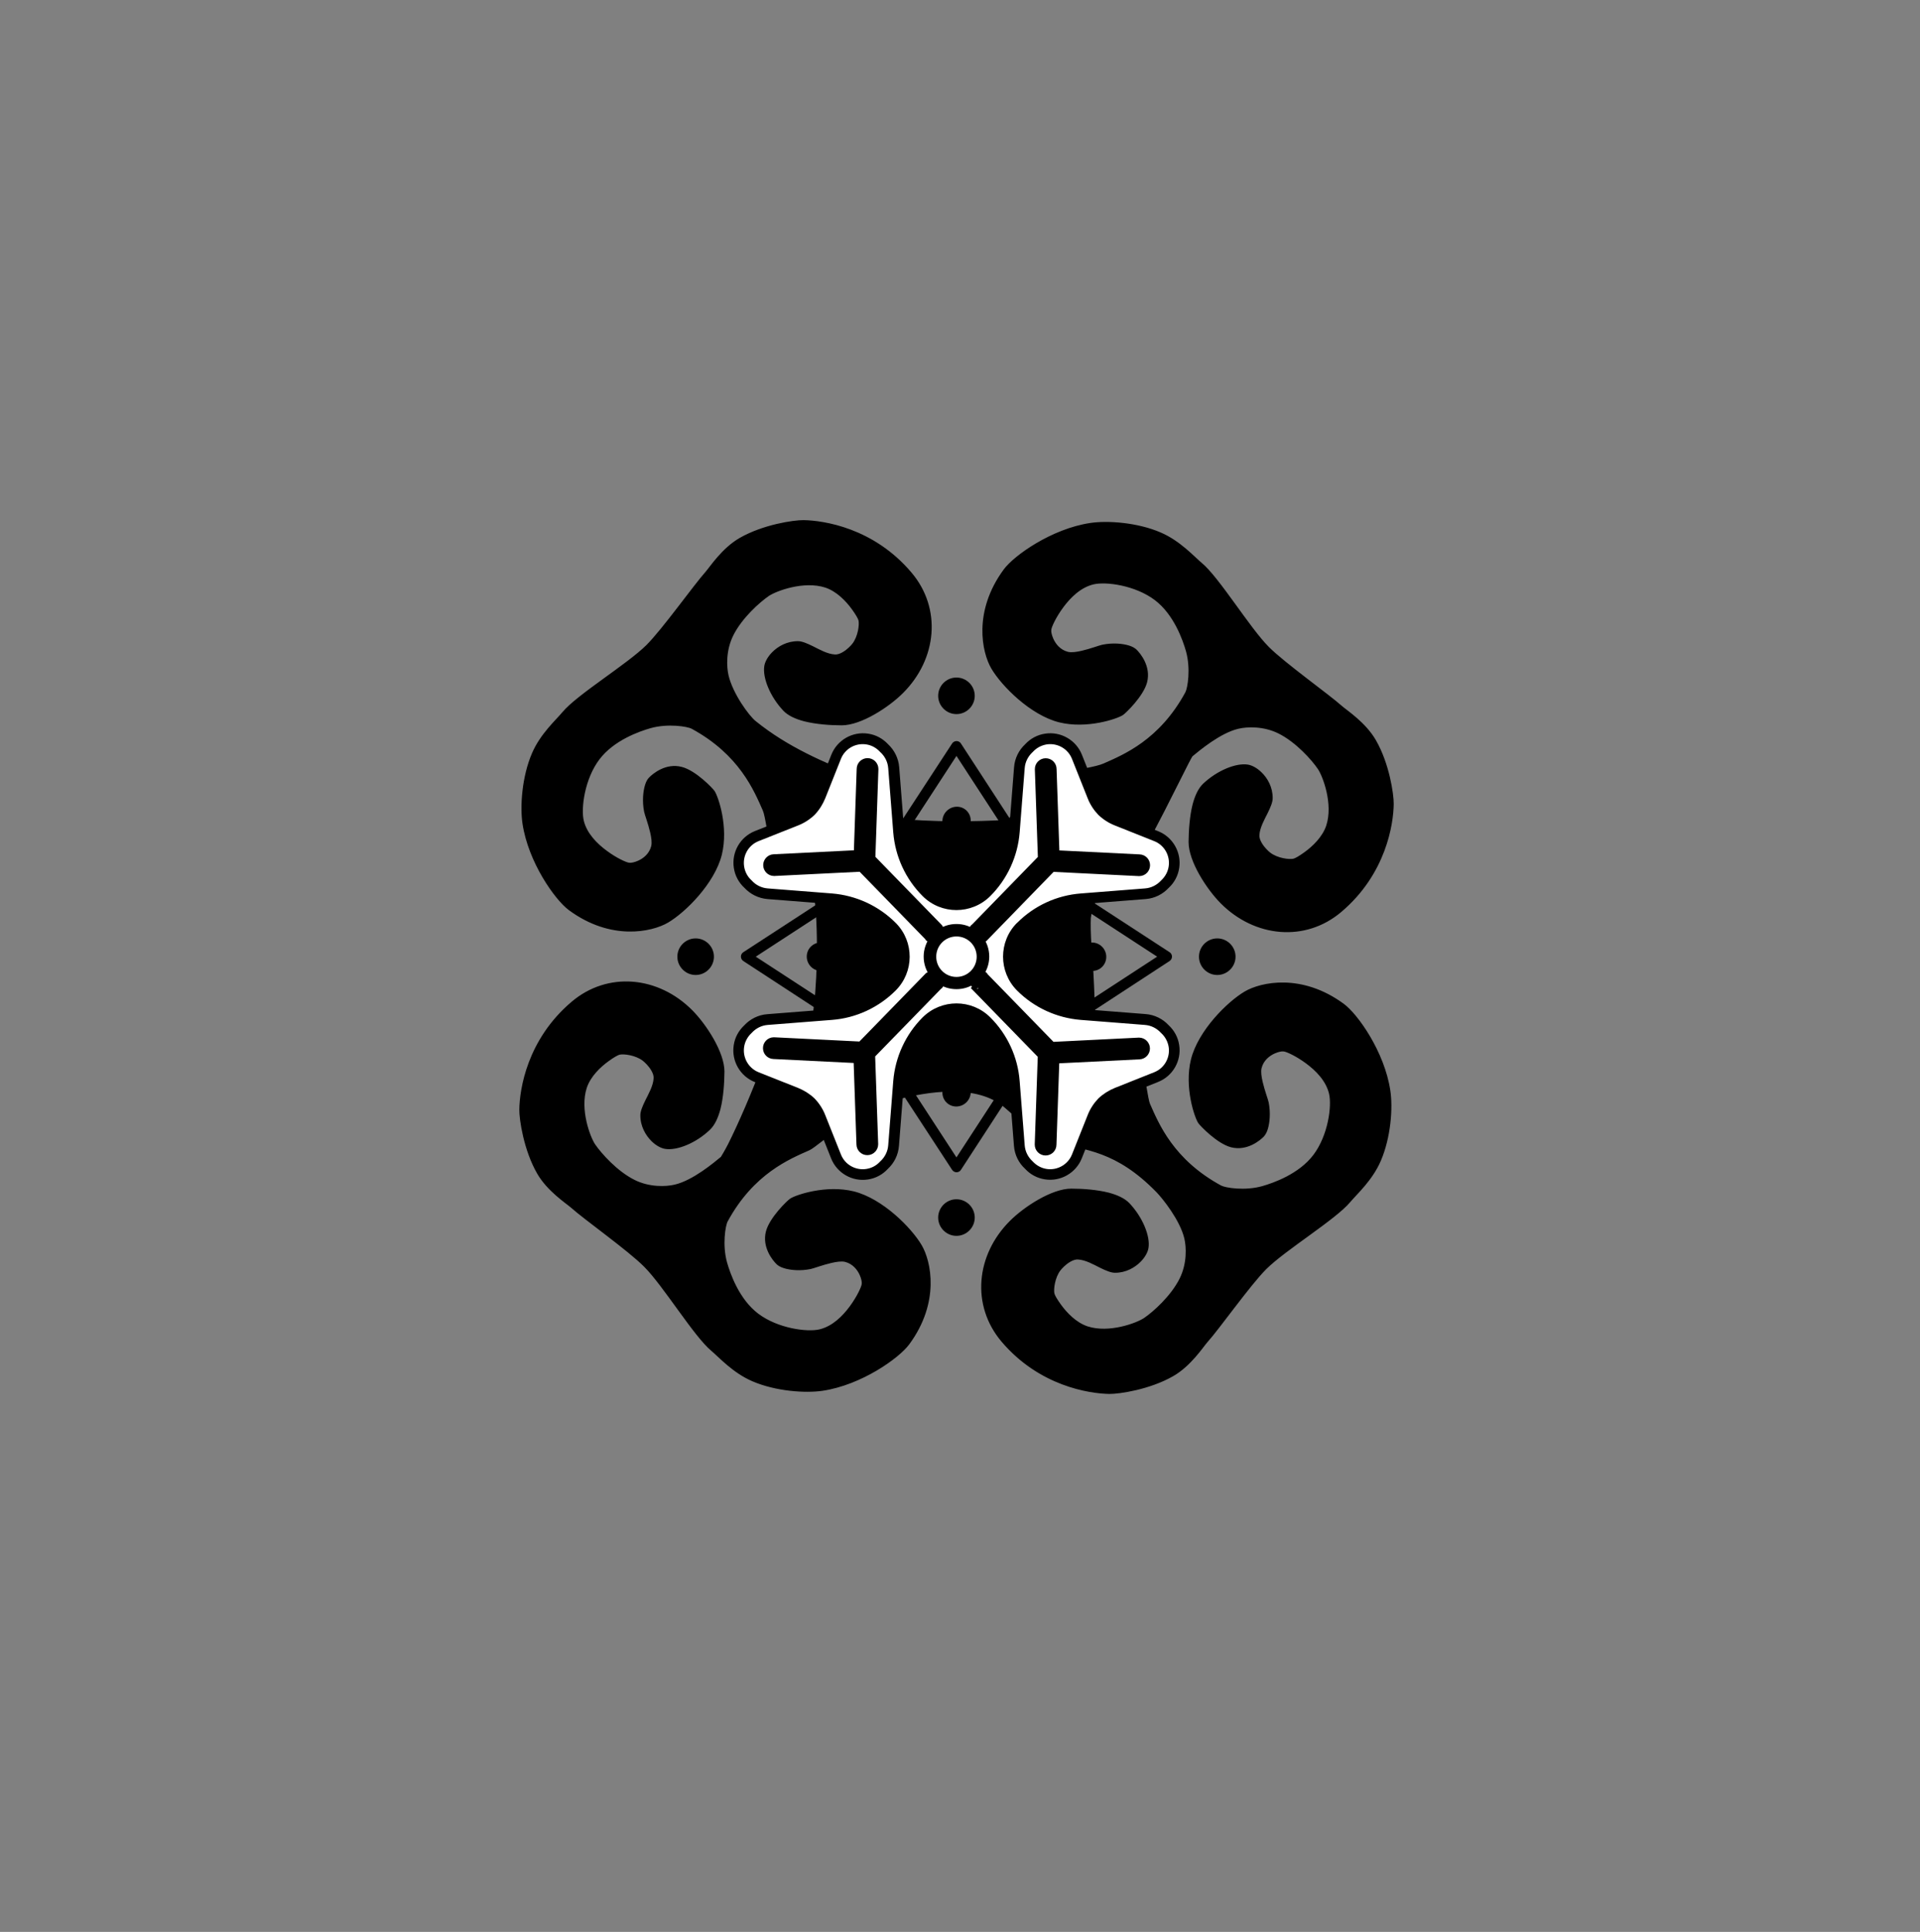 <?xml version="1.0" encoding="UTF-8"?> <svg xmlns="http://www.w3.org/2000/svg" width="168" height="169" viewBox="0 0 168 169" fill="none"><rect x="0" y="0" width="168" height="169" fill="#808080" stroke="none"/><path fill-rule="evenodd" clip-rule="evenodd" d="M71.149 90.241C72.129 90.421 72.639 77.391 71.109 75.591C69.729 73.961 68.529 77.371 68.039 74.971C67.629 72.911 67.409 71.141 67.179 70.631C66.389 68.841 65.059 65.581 60.739 63.241C60.329 63.021 58.449 62.681 56.779 63.151C55.739 63.441 53.389 64.281 52.049 66.051C50.669 67.881 50.319 70.651 50.599 71.811C51.189 74.261 54.429 75.801 54.969 75.861C55.579 75.931 57.079 75.421 57.439 74.051C57.689 73.091 56.909 71.241 56.819 70.821C56.589 69.641 56.819 68.561 57.119 68.261C57.399 67.981 58.349 67.151 59.529 67.461C60.639 67.751 61.969 69.151 62.109 69.371C62.419 69.821 63.239 72.301 62.679 74.561C62.089 76.951 59.649 79.351 58.199 80.201C56.879 80.971 53.509 81.691 50.059 79.141C48.899 78.281 46.689 75.131 46.199 71.901C45.979 70.451 46.159 67.951 46.999 66.001C47.709 64.361 49.029 63.201 49.599 62.521C50.869 61.001 55.239 58.361 56.919 56.681C58.329 55.271 61.059 51.421 62.089 50.271C62.459 49.861 63.469 48.261 64.959 47.391C66.919 46.261 69.489 45.881 70.299 45.891C71.999 45.921 76.199 46.541 79.379 50.301C81.889 53.251 81.479 57.411 78.659 60.211C77.519 61.351 75.249 62.881 73.649 62.881C72.039 62.881 69.769 62.671 68.899 61.761C67.859 60.671 67.189 59.181 67.349 58.241C67.459 57.581 68.469 56.481 69.809 56.501C70.519 56.501 71.819 57.591 72.999 57.661C73.859 57.721 74.699 56.861 74.959 56.521C75.539 55.761 75.679 54.541 75.579 54.111C75.489 53.681 74.189 51.481 72.349 50.881C70.309 50.221 67.689 51.201 66.999 51.671C66.159 52.241 64.519 53.701 63.719 55.311C63.009 56.741 63.079 58.301 63.279 59.141C63.679 60.821 65.189 62.891 65.819 63.401C68.719 65.751 71.879 67.061 74.969 68.321C75.369 68.481 73.979 69.921 75.859 70.631C76.489 70.871 77.299 72.061 78.249 72.191C81.339 72.601 85.649 72.501 87.959 72.371C89.479 72.281 91.539 68.241 92.409 68.101C94.419 67.771 96.129 67.471 96.749 67.201C98.539 66.411 101.799 65.081 104.139 60.761C104.359 60.351 104.699 58.471 104.229 56.801C103.939 55.761 103.099 53.411 101.329 52.071C99.499 50.691 96.729 50.341 95.569 50.621C93.119 51.211 91.579 54.451 91.519 54.991C91.449 55.601 91.959 57.101 93.329 57.461C94.289 57.711 96.139 56.931 96.559 56.851C97.739 56.621 98.819 56.851 99.119 57.151C99.399 57.431 100.229 58.381 99.919 59.561C99.629 60.671 98.219 62.001 98.009 62.141C97.559 62.451 95.079 63.271 92.819 62.711C90.429 62.121 88.029 59.681 87.179 58.231C86.409 56.911 85.689 53.541 88.239 50.091C89.099 48.931 92.249 46.711 95.479 46.231C96.929 46.011 99.429 46.191 101.379 47.031C103.019 47.741 104.179 49.061 104.859 49.631C106.379 50.901 109.019 55.271 110.699 56.961C112.109 58.371 115.959 61.101 117.109 62.131C117.519 62.501 119.119 63.511 119.989 65.011C121.119 66.971 121.499 69.541 121.489 70.351C121.469 72.051 120.839 76.251 117.079 79.431C114.129 81.941 109.969 81.531 107.169 78.711C106.029 77.571 104.499 75.301 104.499 73.701C104.499 72.091 104.709 69.821 105.619 68.951C106.709 67.911 108.199 67.241 109.139 67.401C109.799 67.511 110.899 68.521 110.879 69.861C110.879 70.571 109.789 71.871 109.719 73.051C109.659 73.911 110.519 74.751 110.859 75.011C111.619 75.591 112.839 75.731 113.269 75.631C113.699 75.541 115.899 74.241 116.499 72.401C117.159 70.361 116.179 67.751 115.709 67.051C115.139 66.211 113.679 64.561 112.069 63.771C110.639 63.061 109.079 63.131 108.239 63.331C106.559 63.731 104.609 65.361 103.979 65.871C103.719 66.091 101.109 71.831 98.469 76.241C97.589 77.701 98.359 75.001 97.549 75.911C93.409 80.651 95.099 89.931 97.549 93.051C98.219 93.911 98.949 90.811 99.319 92.461C99.769 94.471 100.019 96.431 100.189 96.801C100.989 98.591 102.309 101.851 106.629 104.191C107.039 104.411 108.919 104.751 110.589 104.281C111.629 103.991 113.979 103.151 115.319 101.381C116.699 99.551 117.049 96.781 116.769 95.621C116.179 93.171 112.939 91.631 112.399 91.571C111.789 91.501 110.289 92.011 109.929 93.381C109.679 94.341 110.459 96.191 110.549 96.611C110.779 97.791 110.549 98.871 110.249 99.171C109.969 99.451 109.019 100.281 107.839 99.971C106.729 99.681 105.399 98.281 105.259 98.061C104.949 97.611 104.129 95.131 104.689 92.871C105.279 90.481 107.719 88.081 109.169 87.231C110.479 86.461 113.859 85.741 117.309 88.291C118.469 89.151 120.689 92.301 121.169 95.531C121.389 96.981 121.209 99.481 120.369 101.431C119.659 103.071 118.339 104.231 117.769 104.911C116.499 106.431 112.129 109.071 110.439 110.751C109.019 112.161 106.299 116.011 105.269 117.161C104.899 117.571 103.889 119.171 102.399 120.041C100.439 121.171 97.869 121.551 97.059 121.541C95.359 121.521 91.159 120.891 87.979 117.131C85.469 114.171 85.879 110.021 88.699 107.221C89.839 106.081 92.109 104.551 93.709 104.551C95.319 104.551 97.589 104.761 98.459 105.671C99.499 106.761 100.169 108.251 100.009 109.191C99.899 109.851 98.889 110.951 97.549 110.931C96.839 110.931 95.539 109.841 94.359 109.771C93.499 109.721 92.659 110.571 92.399 110.911C91.819 111.671 91.679 112.891 91.779 113.321C91.869 113.741 93.169 115.951 95.009 116.551C97.049 117.211 99.669 116.231 100.359 115.761C101.199 115.191 102.839 113.731 103.639 112.121C104.349 110.691 104.279 109.131 104.079 108.291C103.679 106.611 102.099 104.611 101.539 104.031C97.869 100.261 95.129 100.241 92.389 99.511C90.999 99.141 89.719 97.921 88.209 96.601C84.989 93.781 78.599 95.521 75.839 96.601C74.789 97.011 76.529 97.331 75.839 97.271C74.169 97.111 71.329 99.921 70.609 100.241C68.819 101.031 65.559 102.361 63.219 106.681C62.999 107.091 62.659 108.971 63.129 110.641C63.419 111.681 64.259 114.031 66.029 115.371C67.859 116.751 70.629 117.101 71.789 116.821C74.239 116.231 75.779 112.991 75.839 112.451C75.909 111.841 75.399 110.331 74.029 109.981C73.069 109.731 71.219 110.511 70.799 110.591C69.619 110.821 68.539 110.591 68.239 110.291C67.959 110.011 67.129 109.061 67.439 107.891C67.729 106.781 69.139 105.451 69.349 105.301C69.799 104.991 72.279 104.171 74.539 104.731C76.929 105.321 79.329 107.761 80.179 109.211C80.949 110.531 81.669 113.901 79.119 117.351C78.259 118.511 75.109 120.721 71.879 121.211C70.429 121.431 67.929 121.261 65.979 120.411C64.339 119.701 63.179 118.381 62.499 117.811C60.979 116.541 58.339 112.171 56.659 110.491C55.249 109.071 51.399 106.341 50.249 105.321C49.839 104.951 48.239 103.941 47.369 102.441C46.239 100.481 45.859 97.911 45.869 97.101C45.889 95.401 46.519 91.201 50.279 88.021C53.229 85.511 57.389 85.921 60.189 88.741C61.329 89.881 62.859 92.151 62.859 93.751C62.859 95.361 62.649 97.631 61.739 98.501C60.649 99.541 59.159 100.211 58.219 100.051C57.559 99.941 56.459 98.931 56.479 97.591C56.479 96.881 57.569 95.581 57.639 94.401C57.689 93.541 56.839 92.701 56.499 92.441C55.729 91.861 54.519 91.721 54.089 91.821C53.659 91.911 51.459 93.211 50.859 95.051C50.199 97.091 51.179 99.711 51.649 100.401C52.219 101.241 53.679 102.881 55.289 103.681C56.719 104.391 58.279 104.321 59.119 104.121C60.799 103.721 62.749 102.091 63.379 101.581C63.789 101.251 65.869 96.781 67.239 93.021C68.699 89.021 68.339 89.731 71.139 90.261L71.149 90.241Z" fill="black"></path><path fill-rule="evenodd" clip-rule="evenodd" d="M74.64 68.59C74.61 68.68 74.58 68.81 74.56 68.91C74.47 69.24 74.43 69.62 74.57 69.99C74.71 70.35 75.03 70.72 75.74 70.99C76.04 71.1 76.37 71.35 76.75 71.59C77.19 71.87 77.69 72.29 78.21 72.36C81.33 72.78 85.66 72.67 88 72.54C88.37 72.52 88.76 72.17 89.17 71.87C89.69 71.48 90.23 70.9 90.74 70.31C91.22 69.75 91.67 69.19 92.05 68.81C92.16 68.7 92.26 68.61 92.36 68.54C92.41 68.5 92.46 68.47 92.5 68.46C94.56 68.12 96.3 67.81 96.93 67.53C98.77 66.72 102.1 65.35 104.5 60.93C104.74 60.49 105.13 58.48 104.62 56.69C104.31 55.61 103.43 53.16 101.59 51.77C99.66 50.31 96.74 49.96 95.51 50.25C94.2 50.56 93.12 51.58 92.37 52.6C91.62 53.63 91.2 54.66 91.17 54.95C91.14 55.24 91.2 55.7 91.41 56.18C91.71 56.87 92.31 57.59 93.26 57.83C93.69 57.94 94.29 57.88 94.87 57.75C95.64 57.57 96.4 57.27 96.66 57.22C97.31 57.09 97.93 57.12 98.37 57.22C98.61 57.27 98.79 57.33 98.88 57.42C99.12 57.66 99.84 58.46 99.58 59.46C99.31 60.47 98.02 61.69 97.82 61.83C97.4 62.12 95.06 62.87 92.93 62.35C90.63 61.78 88.34 59.43 87.52 58.04C86.79 56.79 86.14 53.59 88.56 50.31C89.39 49.19 92.43 47.07 95.56 46.59C96.96 46.38 99.37 46.55 101.26 47.36C102.86 48.05 103.99 49.35 104.65 49.9C106.16 51.17 108.79 55.52 110.46 57.2C111.88 58.62 115.73 61.35 116.88 62.39C117.28 62.75 118.84 63.72 119.68 65.17C120.77 67.06 121.14 69.53 121.13 70.31C121.11 71.95 120.5 76.02 116.85 79.11C114.05 81.49 110.11 81.08 107.45 78.41C106.79 77.75 105.99 76.69 105.46 75.62C105.12 74.94 104.89 74.25 104.89 73.66C104.89 72.72 104.96 71.56 105.21 70.59C105.36 70 105.57 69.49 105.89 69.18C106.5 68.59 107.25 68.13 107.94 67.89C108.36 67.74 108.76 67.68 109.09 67.73C109.3 67.77 109.56 67.93 109.8 68.16C110.19 68.54 110.54 69.13 110.53 69.82C110.53 70.14 110.26 70.58 110.01 71.08C109.71 71.69 109.41 72.36 109.37 72.99C109.34 73.41 109.48 73.82 109.7 74.19C110 74.69 110.43 75.1 110.66 75.27C111.52 75.93 112.9 76.07 113.38 75.96C113.57 75.92 114.09 75.67 114.67 75.25C115.51 74.64 116.5 73.66 116.89 72.48C117.6 70.32 116.55 67.54 116.06 66.8C115.47 65.93 113.95 64.22 112.28 63.39C110.75 62.63 109.09 62.71 108.2 62.92C106.46 63.33 104.44 65.01 103.79 65.54C103.76 65.57 103.7 65.63 103.64 65.73C103.56 65.85 103.44 66.09 103.28 66.4C102.39 68.12 100.31 72.49 98.2 76.01C98.16 76.08 98.1 76.15 98.06 76.19C97.98 76.08 97.8 75.81 97.69 75.64C97.49 75.33 97.25 75.1 97.01 75.06C96.81 75.02 96.56 75.07 96.31 75.36C94.18 77.8 94.65 81.56 94.86 85.11C95.08 88.65 95.04 91.98 96.3 93.58C96.41 93.72 96.54 93.8 96.68 93.84C96.86 93.89 97.06 93.87 97.28 93.76C97.61 93.6 98 93.22 98.37 92.86C98.48 92.76 98.58 92.66 98.68 92.57C98.77 92.5 98.85 92.43 98.93 92.39C98.93 92.39 98.95 92.38 98.96 92.37C98.98 92.41 98.99 92.46 99.01 92.51C99.46 94.55 99.73 96.55 99.9 96.92C100.71 98.76 102.08 102.09 106.5 104.49C106.94 104.73 108.95 105.12 110.74 104.61C111.82 104.3 114.27 103.42 115.67 101.57C117.13 99.64 117.48 96.72 117.19 95.49C116.88 94.18 115.86 93.1 114.84 92.35C113.81 91.6 112.78 91.18 112.49 91.15C112.2 91.12 111.74 91.18 111.26 91.39C110.57 91.69 109.86 92.29 109.61 93.24C109.5 93.67 109.56 94.27 109.69 94.85C109.87 95.62 110.17 96.38 110.22 96.64C110.35 97.29 110.32 97.91 110.22 98.35C110.17 98.59 110.11 98.77 110.02 98.86C109.78 99.1 108.98 99.82 107.98 99.56C106.97 99.29 105.75 98 105.61 97.8C105.32 97.38 104.57 95.04 105.1 92.91C105.67 90.61 108.02 88.32 109.41 87.5C110.66 86.77 113.86 86.12 117.14 88.54C118.26 89.37 120.38 92.41 120.86 95.54C121.07 96.94 120.9 99.35 120.09 101.24C119.4 102.84 118.1 103.97 117.55 104.63C116.28 106.14 111.93 108.77 110.25 110.44C108.83 111.86 106.1 115.71 105.06 116.86C104.7 117.26 103.73 118.82 102.28 119.66C100.39 120.75 97.92 121.12 97.14 121.11C95.5 121.09 91.43 120.48 88.34 116.84C85.96 114.04 86.37 110.09 89.04 107.44C89.7 106.78 90.75 105.98 91.82 105.45C92.5 105.11 93.19 104.88 93.78 104.88C94.72 104.88 95.89 104.96 96.85 105.2C97.44 105.35 97.95 105.56 98.26 105.88C98.85 106.49 99.31 107.24 99.55 107.93C99.7 108.35 99.77 108.75 99.71 109.08C99.67 109.29 99.51 109.55 99.28 109.79C98.9 110.18 98.31 110.52 97.62 110.52C97.3 110.52 96.86 110.25 96.36 110C95.75 109.7 95.08 109.4 94.45 109.36C94.03 109.33 93.62 109.47 93.25 109.69C92.75 109.99 92.34 110.42 92.17 110.65C91.51 111.51 91.37 112.88 91.48 113.37C91.52 113.56 91.77 114.07 92.19 114.66C92.8 115.5 93.78 116.5 94.96 116.88C97.12 117.58 99.9 116.54 100.64 116.05C101.51 115.46 103.22 113.93 104.05 112.26C104.81 110.73 104.74 109.07 104.53 108.18C104.12 106.43 102.48 104.35 101.89 103.75C98.15 99.91 95.36 99.87 92.57 99.13C91.22 98.77 90 97.58 88.54 96.3C87.19 95.11 85.3 94.68 83.34 94.67C81.19 94.67 78.94 95.18 77.25 95.71C76.7 95.88 73.99 97.41 73.36 97.81C72.13 98.6 70.96 99.68 70.53 99.87C68.69 100.68 65.36 102.05 62.96 106.47C62.72 106.91 62.33 108.92 62.84 110.71C63.15 111.79 64.03 114.24 65.88 115.63C67.81 117.09 70.73 117.44 71.96 117.14C73.27 116.83 74.35 115.81 75.1 114.79C75.85 113.76 76.27 112.74 76.3 112.44C76.33 112.15 76.27 111.69 76.06 111.21C75.76 110.52 75.16 109.81 74.21 109.56C73.78 109.45 73.18 109.51 72.6 109.64C71.83 109.82 71.07 110.12 70.81 110.17C70.16 110.3 69.54 110.27 69.1 110.17C68.86 110.12 68.68 110.06 68.59 109.97C68.35 109.73 67.63 108.93 67.89 107.93C68.16 106.91 69.45 105.7 69.65 105.56C70.08 105.27 72.41 104.52 74.54 105.05C76.84 105.62 79.13 107.97 79.95 109.36C80.68 110.61 81.33 113.81 78.91 117.09C78.08 118.21 75.04 120.33 71.91 120.81C70.51 121.02 68.1 120.85 66.21 120.04C64.61 119.35 63.48 118.05 62.82 117.5C61.31 116.23 58.68 111.88 57.01 110.2C55.59 108.78 51.74 106.04 50.59 105.01C50.19 104.65 48.63 103.68 47.79 102.23C46.7 100.34 46.33 97.87 46.34 97.09C46.36 95.45 46.97 91.38 50.62 88.29C53.42 85.91 57.36 86.32 60.02 88.99C60.68 89.65 61.48 90.7 62.01 91.77C62.35 92.45 62.58 93.14 62.58 93.73C62.58 94.67 62.5 95.84 62.26 96.8C62.11 97.39 61.9 97.9 61.58 98.21C60.97 98.8 60.22 99.26 59.53 99.5C59.11 99.65 58.71 99.71 58.38 99.66C58.17 99.62 57.91 99.46 57.67 99.23C57.28 98.85 56.94 98.26 56.94 97.57C56.94 97.25 57.21 96.81 57.46 96.31C57.76 95.7 58.06 95.03 58.1 94.4C58.13 93.98 57.99 93.57 57.77 93.2C57.47 92.7 57.04 92.29 56.81 92.12C55.95 91.46 54.57 91.32 54.09 91.43C53.9 91.47 53.38 91.72 52.8 92.14C51.96 92.75 50.96 93.73 50.58 94.91C49.88 97.07 50.92 99.85 51.41 100.59C52 101.46 53.53 103.17 55.19 104C56.72 104.76 58.38 104.68 59.27 104.47C61.01 104.06 63.04 102.39 63.68 101.85C63.78 101.77 63.96 101.51 64.2 101.08C64.99 99.64 66.55 96.15 67.66 93.13C68.1 91.93 68.33 91.16 68.51 90.67C68.6 90.44 68.65 90.29 68.75 90.21C68.78 90.19 68.81 90.19 68.85 90.2C68.93 90.2 69.02 90.22 69.13 90.25C69.47 90.33 69.95 90.48 70.66 90.61C70.84 90.64 71.04 90.59 71.21 90.35C71.36 90.14 71.86 89.68 71.98 89.02C72.39 86.69 72.56 81.71 72.19 78.44C72.02 76.95 71.37 75.8 70.97 75.34C70.6 74.9 70.25 74.76 69.94 74.75C69.63 74.74 69.34 74.87 69.09 75.05C68.95 75.15 68.81 75.27 68.69 75.37C68.67 75.39 68.65 75.4 68.62 75.42C68.58 75.31 68.5 75.11 68.46 74.89C68.04 72.8 67.81 71 67.58 70.47C66.77 68.63 65.4 65.3 60.98 62.9C60.54 62.66 58.53 62.27 56.74 62.78C55.66 63.09 53.21 63.97 51.82 65.82C50.36 67.75 50.01 70.67 50.3 71.9C50.61 73.21 51.63 74.29 52.65 75.04C53.68 75.79 54.7 76.21 55 76.24C55.29 76.28 55.75 76.21 56.23 76C56.92 75.7 57.63 75.1 57.88 74.15C57.99 73.72 57.93 73.12 57.8 72.54C57.62 71.77 57.32 71.01 57.27 70.75C57.14 70.1 57.17 69.48 57.27 69.04C57.32 68.8 57.38 68.62 57.47 68.53C57.71 68.29 58.51 67.57 59.51 67.83C60.52 68.09 61.74 69.39 61.88 69.59C62.17 70.02 62.92 72.35 62.39 74.48C61.82 76.78 59.47 79.07 58.08 79.89C56.83 80.62 53.63 81.27 50.35 78.85C49.23 78.02 47.11 74.98 46.63 71.85C46.42 70.45 46.59 68.04 47.4 66.15C48.09 64.55 49.39 63.42 49.94 62.76C51.21 61.25 55.56 58.62 57.24 56.95C58.66 55.53 61.4 51.68 62.43 50.53C62.79 50.13 63.76 48.57 65.21 47.73C67.1 46.64 69.57 46.27 70.35 46.28C71.99 46.3 76.07 46.91 79.15 50.56C81.53 53.36 81.12 57.3 78.45 59.96C77.79 60.62 76.74 61.42 75.67 61.95C74.99 62.29 74.3 62.52 73.71 62.52C72.77 62.52 71.6 62.45 70.64 62.2C70.05 62.05 69.54 61.84 69.23 61.52C68.64 60.91 68.18 60.16 67.94 59.47C67.79 59.05 67.72 58.65 67.78 58.32C67.82 58.11 67.98 57.85 68.21 57.61C68.59 57.22 69.18 56.87 69.87 56.88C70.19 56.88 70.63 57.15 71.13 57.4C71.74 57.7 72.41 58 73.04 58.04C73.46 58.07 73.87 57.93 74.24 57.71C74.74 57.41 75.15 56.98 75.32 56.75C75.98 55.89 76.12 54.51 76.01 54.03C75.97 53.84 75.72 53.32 75.3 52.74C74.69 51.9 73.71 50.91 72.53 50.52C70.37 49.81 67.59 50.86 66.85 51.35C65.98 51.94 64.27 53.46 63.44 55.13C62.68 56.66 62.76 58.32 62.97 59.21C63.39 60.98 64.98 63.14 65.64 63.67C68.51 66 71.63 67.32 74.69 68.57L74.64 68.59ZM70.5 89.72C69.81 89.58 69.37 89.43 69.06 89.38C68.66 89.31 68.39 89.38 68.16 89.55C68.02 89.66 67.88 89.84 67.75 90.13C67.55 90.59 67.31 91.42 66.8 92.84C65.85 95.45 64.55 98.41 63.72 100.06C63.43 100.63 63.1 101.17 63.08 101.2C62.47 101.7 60.63 103.26 59.03 103.63C58.27 103.81 56.84 103.87 55.53 103.22C54 102.46 52.61 100.89 52.07 100.1C51.64 99.46 50.73 97.05 51.34 95.17C51.67 94.17 52.53 93.35 53.25 92.83C53.69 92.51 54.07 92.29 54.22 92.26C54.58 92.18 55.6 92.3 56.24 92.79C56.42 92.93 56.75 93.24 56.98 93.63C57.11 93.85 57.21 94.09 57.19 94.34C57.15 94.99 56.76 95.67 56.47 96.25C56.22 96.76 56.03 97.21 56.03 97.55C56.02 98.5 56.48 99.31 57.02 99.84C57.41 100.22 57.84 100.44 58.18 100.5C59.23 100.68 60.91 99.99 62.12 98.83C62.54 98.43 62.84 97.78 63.04 97.02C63.3 95.99 63.38 94.74 63.39 93.74C63.39 92.03 61.79 89.6 60.58 88.38C57.6 85.38 53.17 84.96 50.02 87.63C46.11 90.94 45.46 95.31 45.44 97.07C45.43 97.92 45.82 100.61 47 102.66C47.89 104.21 49.54 105.27 49.97 105.65C51.12 106.68 54.95 109.39 56.36 110.81C58.05 112.5 60.7 116.88 62.23 118.16C62.92 118.74 64.13 120.1 65.83 120.83C67.87 121.71 70.48 121.89 72 121.66C75.38 121.15 78.66 118.82 79.56 117.6C82.27 113.92 81.47 110.33 80.65 108.93C79.76 107.41 77.23 104.85 74.71 104.22C72.28 103.62 69.61 104.53 69.13 104.86C68.89 105.02 67.34 106.5 67.02 107.72C66.66 109.11 67.61 110.26 67.95 110.59C68.08 110.72 68.3 110.85 68.6 110.94C69.15 111.11 70.02 111.2 70.94 111.01C71.19 110.96 71.97 110.66 72.75 110.48C73.19 110.38 73.63 110.31 73.95 110.39C74.61 110.56 75.02 111.07 75.23 111.55C75.36 111.85 75.43 112.14 75.4 112.33C75.37 112.58 74.99 113.41 74.36 114.27C73.72 115.14 72.83 116.02 71.71 116.29C70.63 116.55 68.06 116.21 66.35 114.92C64.68 113.66 63.9 111.43 63.62 110.45C63.19 108.93 63.47 107.22 63.67 106.85C65.94 102.67 69.09 101.39 70.83 100.62C71.27 100.42 72.5 99.32 73.78 98.5C74.51 98.03 77.52 96.46 78.21 96.27C79.72 95.85 81.54 95.49 83.29 95.49C85.03 95.49 86.72 95.85 87.92 96.9C89.49 98.28 90.84 99.53 92.29 99.92C94.96 100.63 97.64 100.64 101.21 104.31C101.74 104.86 103.25 106.74 103.63 108.34C103.81 109.1 103.87 110.53 103.22 111.84C102.46 113.37 100.9 114.76 100.1 115.3C99.46 115.73 97.05 116.64 95.17 116.03C94.17 115.7 93.35 114.84 92.83 114.12C92.51 113.68 92.29 113.3 92.26 113.15C92.18 112.79 92.3 111.77 92.79 111.13C92.93 110.95 93.24 110.62 93.63 110.39C93.85 110.26 94.09 110.16 94.34 110.18C94.99 110.22 95.67 110.61 96.25 110.9C96.76 111.15 97.21 111.34 97.55 111.34C98.5 111.35 99.31 110.89 99.83 110.35C100.21 109.96 100.43 109.53 100.49 109.19C100.67 108.14 99.97 106.46 98.82 105.25C98.42 104.83 97.77 104.53 97.01 104.33C95.98 104.07 94.73 103.98 93.73 103.98C92.02 103.98 89.59 105.58 88.38 106.79C85.38 109.77 84.96 114.2 87.63 117.36C90.94 121.26 95.31 121.91 97.07 121.94C97.92 121.95 100.61 121.56 102.66 120.38C104.21 119.49 105.27 117.84 105.65 117.41C106.68 116.27 109.39 112.43 110.8 111.02C112.5 109.33 116.88 106.68 118.15 105.15C118.73 104.46 120.09 103.25 120.82 101.55C121.7 99.51 121.89 96.9 121.65 95.38C121.14 92 118.81 88.72 117.59 87.82C113.91 85.11 110.32 85.91 108.92 86.73C107.4 87.62 104.84 90.15 104.21 92.67C103.61 95.1 104.52 97.76 104.85 98.25C105.02 98.49 106.49 100.04 107.71 100.36C109.11 100.72 110.25 99.77 110.58 99.43C110.7 99.3 110.84 99.08 110.93 98.78C111.1 98.23 111.19 97.36 111.01 96.44C110.96 96.18 110.66 95.41 110.48 94.63C110.38 94.19 110.31 93.75 110.39 93.43C110.56 92.77 111.07 92.36 111.55 92.15C111.85 92.02 112.14 91.95 112.33 91.98C112.58 92.01 113.42 92.39 114.27 93.02C115.14 93.66 116.02 94.55 116.29 95.67C116.55 96.75 116.21 99.33 114.92 101.03C113.66 102.7 111.43 103.48 110.45 103.76C108.93 104.19 107.22 103.91 106.85 103.71C102.67 101.44 101.39 98.29 100.62 96.55C100.46 96.18 100.22 94.26 99.78 92.3C99.67 91.8 99.42 91.59 99.2 91.51C99.03 91.45 98.84 91.45 98.63 91.53C98.46 91.59 98.26 91.73 98.05 91.9C97.85 92.07 97.64 92.28 97.43 92.49C97.28 92.63 97.13 92.77 96.99 92.88C96.95 92.91 96.9 92.94 96.86 92.96C95.7 91.43 95.87 88.33 95.67 85.04C95.47 81.76 94.9 78.27 96.84 75.99C96.87 76.04 96.91 76.09 96.94 76.13C97.04 76.3 97.15 76.49 97.26 76.63C97.48 76.93 97.76 77.09 98.03 77.08C98.26 77.08 98.58 76.94 98.89 76.43C101.01 72.9 103.11 68.5 104 66.78C104.15 66.48 104.3 66.22 104.34 66.16C104.96 65.65 106.78 64.12 108.36 63.75C109.12 63.57 110.55 63.51 111.86 64.16C113.39 64.92 114.78 66.48 115.32 67.28C115.75 67.92 116.66 70.33 116.05 72.21C115.72 73.21 114.86 74.03 114.14 74.55C113.7 74.87 113.32 75.09 113.17 75.12C112.81 75.2 111.79 75.08 111.15 74.59C110.97 74.45 110.64 74.14 110.41 73.75C110.28 73.53 110.18 73.29 110.2 73.04C110.24 72.39 110.63 71.71 110.92 71.13C111.17 70.62 111.36 70.17 111.36 69.83C111.37 68.88 110.92 68.07 110.37 67.55C109.98 67.17 109.55 66.95 109.21 66.89C108.16 66.71 106.48 67.41 105.27 68.56C104.85 68.96 104.55 69.61 104.35 70.38C104.09 71.41 104.01 72.66 104 73.66C104 75.37 105.6 77.8 106.81 79.02C109.79 82.02 114.23 82.44 117.37 79.77C121.28 76.46 121.93 72.09 121.95 70.33C121.96 69.48 121.57 66.79 120.39 64.75C119.5 63.2 117.85 62.14 117.42 61.76C116.27 60.73 112.44 58.01 111.03 56.6C109.34 54.91 106.69 50.52 105.16 49.25C104.47 48.67 103.26 47.31 101.56 46.58C99.52 45.7 96.91 45.52 95.39 45.75C92.01 46.26 88.73 48.59 87.83 49.81C85.12 53.49 85.92 57.08 86.74 58.48C87.63 60 90.16 62.56 92.68 63.19C95.11 63.79 97.77 62.88 98.26 62.55C98.5 62.39 100.05 60.91 100.37 59.69C100.73 58.29 99.78 57.15 99.44 56.82C99.31 56.7 99.09 56.56 98.79 56.47C98.24 56.3 97.37 56.21 96.45 56.4C96.19 56.45 95.42 56.75 94.64 56.93C94.2 57.03 93.76 57.1 93.44 57.02C92.78 56.85 92.37 56.34 92.16 55.86C92.03 55.56 91.96 55.27 91.99 55.08C92.02 54.83 92.4 53.99 93.03 53.14C93.67 52.27 94.56 51.39 95.68 51.12C96.76 50.86 99.33 51.2 101.04 52.49C102.71 53.75 103.49 55.98 103.77 56.96C104.2 58.48 103.92 60.19 103.72 60.56C101.45 64.74 98.3 66.02 96.56 66.79C95.96 67.06 94.29 67.34 92.33 67.66C92.16 67.69 91.96 67.78 91.75 67.95C91.42 68.21 91 68.69 90.54 69.24C90 69.88 89.4 70.6 88.82 71.09C88.51 71.35 88.22 71.72 87.94 71.73C85.64 71.86 81.38 71.96 78.32 71.56C77.91 71.5 77.54 71.12 77.2 70.91C76.77 70.64 76.38 70.36 76.04 70.24C75.72 70.12 75.52 69.98 75.41 69.82C75.29 69.63 75.33 69.41 75.37 69.23C75.42 69.02 75.48 68.84 75.51 68.7C75.59 68.29 75.43 68.04 75.15 67.93C72.11 66.68 68.98 65.39 66.12 63.08C65.53 62.61 64.12 60.67 63.75 59.09C63.57 58.33 63.51 56.9 64.16 55.59C64.92 54.06 66.49 52.67 67.28 52.13C67.92 51.7 70.33 50.79 72.21 51.4C73.21 51.73 74.03 52.59 74.55 53.31C74.87 53.75 75.09 54.13 75.12 54.28C75.2 54.64 75.08 55.66 74.59 56.3C74.45 56.48 74.14 56.81 73.75 57.04C73.53 57.17 73.29 57.27 73.04 57.25C72.39 57.21 71.71 56.82 71.13 56.53C70.62 56.28 70.17 56.09 69.83 56.09C68.88 56.08 68.07 56.53 67.54 57.08C67.16 57.47 66.94 57.9 66.88 58.24C66.7 59.29 67.4 60.97 68.55 62.18C68.95 62.6 69.6 62.9 70.37 63.1C71.4 63.36 72.65 63.45 73.65 63.45C75.36 63.45 77.79 61.85 79 60.64C82 57.66 82.42 53.22 79.75 50.08C76.44 46.17 72.07 45.53 70.31 45.5C69.46 45.49 66.77 45.88 64.72 47.06C63.17 47.95 62.11 49.6 61.73 50.03C60.7 51.18 57.98 55.01 56.57 56.42C54.87 58.11 50.49 60.76 49.22 62.29C48.64 62.99 47.28 64.19 46.55 65.89C45.67 67.93 45.49 70.54 45.72 72.06C46.23 75.44 48.56 78.72 49.78 79.62C53.46 82.33 57.05 81.53 58.45 80.71C59.97 79.82 62.53 77.29 63.16 74.77C63.76 72.34 62.85 69.67 62.52 69.19C62.36 68.95 60.88 67.4 59.66 67.09C58.26 66.72 57.12 67.68 56.79 68.02C56.66 68.15 56.53 68.37 56.44 68.67C56.27 69.22 56.18 70.09 56.36 71.01C56.41 71.27 56.71 72.04 56.89 72.82C56.99 73.26 57.06 73.7 56.98 74.02C56.81 74.68 56.3 75.09 55.82 75.3C55.52 75.43 55.23 75.5 55.04 75.47C54.79 75.44 53.95 75.06 53.1 74.43C52.23 73.79 51.35 72.9 51.08 71.79C50.82 70.71 51.16 68.13 52.45 66.43C53.71 64.76 55.94 63.98 56.92 63.7C58.44 63.27 60.15 63.55 60.52 63.75C64.7 66.02 65.98 69.17 66.75 70.91C66.97 71.42 67.17 73.15 67.58 75.15C67.66 75.57 67.76 75.84 67.86 76.01C67.99 76.22 68.13 76.33 68.27 76.38C68.5 76.47 68.77 76.43 69.04 76.24C69.18 76.14 69.33 76 69.5 75.87C69.61 75.79 69.71 75.7 69.85 75.7C69.98 75.7 70.1 75.8 70.27 75.99C70.38 76.13 70.48 76.35 70.56 76.63C70.72 77.14 71.2 77.84 71.28 78.63C71.64 81.83 71.48 86.68 71.08 88.96C71.02 89.28 70.56 89.61 70.5 89.8V89.72Z" fill="black"></path><path fill-rule="evenodd" clip-rule="evenodd" d="M82.09 60.87C82.09 59.989 82.809 59.27 83.689 59.27C84.57 59.27 85.29 59.989 85.29 60.87C85.29 61.749 84.57 62.469 83.689 62.469C82.809 62.469 82.09 61.749 82.09 60.87ZM106.51 82.09C107.39 82.09 108.11 82.809 108.11 83.689C108.11 84.57 107.39 85.29 106.51 85.29C105.63 85.29 104.91 84.57 104.91 83.689C104.91 82.809 105.63 82.09 106.51 82.09ZM60.87 82.09C61.749 82.09 62.469 82.809 62.469 83.689C62.469 84.57 61.749 85.29 60.87 85.29C59.989 85.29 59.27 84.57 59.27 83.689C59.27 82.809 59.989 82.09 60.87 82.09ZM82.09 106.51C82.09 105.63 82.809 104.91 83.689 104.91C84.57 104.91 85.29 105.63 85.29 106.51C85.29 107.39 84.57 108.11 83.689 108.11C82.809 108.11 82.09 107.39 82.09 106.51Z" fill="black"></path><path d="M82.8 72.698C83.28 73.188 84.06 73.188 84.56 72.698C85.05 72.218 85.07 71.428 84.6 70.938C84.13 70.448 83.34 70.448 82.84 70.938C82.35 71.418 82.33 72.208 82.8 72.698ZM89.1 72.748L84.08 65.038C84 64.908 83.85 64.828 83.7 64.828C83.54 64.828 83.4 64.908 83.31 65.038L78.28 72.738L79.05 73.248L83.69 66.128L88.33 73.248L89.1 72.748ZM96.44 84.578C96.92 84.098 96.92 83.308 96.43 82.818C95.94 82.328 95.15 82.328 94.67 82.808C94.19 83.288 94.19 84.078 94.68 84.568C95.17 85.058 95.96 85.058 96.44 84.578ZM72.72 84.578C73.2 84.098 73.2 83.308 72.71 82.818C72.22 82.328 71.43 82.328 70.95 82.808C70.47 83.288 70.47 84.078 70.96 84.568C71.45 85.058 72.24 85.058 72.72 84.578ZM94.63 78.278L102.34 83.298C102.47 83.378 102.55 83.528 102.55 83.678C102.55 83.838 102.47 83.978 102.34 84.068L94.64 89.098L94.13 88.328L101.25 83.688L94.13 79.048L94.63 78.278ZM72.75 78.278L65.04 83.298C64.91 83.378 64.83 83.528 64.83 83.678C64.83 83.838 64.91 83.978 65.04 84.068L72.74 89.098L73.25 88.328L66.13 83.688L73.25 79.048L72.75 78.278ZM82.8 96.428C83.28 96.918 84.06 96.918 84.56 96.428C85.05 95.948 85.07 95.158 84.6 94.668C84.13 94.178 83.34 94.178 82.84 94.668C82.35 95.148 82.33 95.938 82.8 96.428ZM89.1 94.628L84.08 102.338C84 102.468 83.85 102.548 83.7 102.548C83.54 102.548 83.4 102.468 83.31 102.338L78.28 94.638L79.05 94.128L83.69 101.248L88.33 94.128L89.1 94.628Z" fill="black"></path><path fill-rule="evenodd" clip-rule="evenodd" d="M81.071 78.06C82.521 79.51 84.871 79.51 86.321 78.06C87.731 76.65 88.591 74.78 88.751 72.79C88.951 70.29 89.191 67.18 89.191 67.18C89.241 66.5 89.561 65.89 90.031 65.46C90.411 65.04 90.931 64.75 91.521 64.67C92.681 64.49 93.811 65.14 94.241 66.23C94.771 67.56 95.251 68.77 95.611 69.68C95.801 70.16 96.081 70.6 96.431 70.97C96.801 71.32 97.241 71.6 97.721 71.79C98.631 72.15 99.841 72.63 101.161 73.16C102.251 73.59 102.901 74.72 102.721 75.88C102.631 76.47 102.341 76.99 101.931 77.37C101.501 77.85 100.891 78.16 100.211 78.21C100.211 78.21 97.101 78.45 94.601 78.65C92.611 78.81 90.741 79.67 89.331 81.08C87.881 82.53 87.881 84.88 89.331 86.33C90.741 87.74 92.611 88.6 94.601 88.76C97.101 88.96 100.211 89.2 100.211 89.2C100.891 89.25 101.501 89.57 101.931 90.04C102.351 90.42 102.641 90.94 102.721 91.53C102.901 92.69 102.251 93.82 101.161 94.25C99.831 94.78 98.621 95.26 97.721 95.62C97.241 95.81 96.801 96.09 96.431 96.45C96.081 96.82 95.801 97.26 95.611 97.74C95.251 98.64 94.771 99.86 94.241 101.19C93.811 102.28 92.681 102.93 91.521 102.75C90.931 102.66 90.411 102.37 90.031 101.96C89.551 101.52 89.241 100.92 89.191 100.24C89.191 100.24 88.951 97.13 88.751 94.63C88.591 92.64 87.731 90.77 86.321 89.36C84.871 87.91 82.521 87.91 81.071 89.36C79.661 90.77 78.801 92.64 78.641 94.63C78.441 97.13 78.201 100.24 78.201 100.24C78.151 100.92 77.831 101.53 77.361 101.96C76.981 102.38 76.461 102.66 75.871 102.75C74.711 102.93 73.581 102.28 73.151 101.19C72.621 99.86 72.141 98.65 71.781 97.74C71.591 97.26 71.311 96.82 70.961 96.45C70.591 96.1 70.151 95.82 69.671 95.62C68.761 95.26 67.551 94.78 66.221 94.25C65.131 93.82 64.481 92.69 64.661 91.53C64.751 90.94 65.041 90.42 65.451 90.04C65.891 89.56 66.491 89.25 67.171 89.2C67.171 89.2 70.281 88.96 72.781 88.76C74.771 88.6 76.641 87.74 78.051 86.33C79.501 84.88 79.501 82.53 78.051 81.08C76.641 79.67 74.771 78.81 72.781 78.65C70.281 78.45 67.171 78.21 67.171 78.21C66.491 78.16 65.881 77.84 65.451 77.37C65.041 76.99 64.751 76.47 64.661 75.88C64.481 74.72 65.131 73.59 66.221 73.16C67.551 72.63 68.761 72.15 69.671 71.79C70.151 71.6 70.591 71.32 70.961 70.97C71.311 70.6 71.591 70.16 71.781 69.68C72.141 68.77 72.621 67.56 73.151 66.23C73.581 65.14 74.711 64.49 75.871 64.67C76.461 64.76 76.981 65.05 77.361 65.46C77.841 65.89 78.151 66.5 78.201 67.18C78.201 67.18 78.441 70.29 78.641 72.79C78.801 74.78 79.661 76.65 81.071 78.06Z" fill="white"></path><path fill-rule="evenodd" clip-rule="evenodd" d="M88.99 80.729C87.36 82.359 87.36 85.009 88.99 86.649C90.48 88.139 92.46 89.049 94.56 89.219C97.06 89.419 100.17 89.659 100.17 89.659C100.73 89.699 101.22 89.959 101.58 90.349C101.58 90.359 101.6 90.369 101.61 90.379C101.95 90.689 102.18 91.109 102.26 91.589C102.4 92.529 101.88 93.449 100.99 93.799C99.66 94.329 98.45 94.809 97.55 95.169C97.01 95.389 96.52 95.699 96.11 96.089C96.11 96.089 96.1 96.099 96.09 96.109C95.7 96.519 95.38 97.009 95.17 97.549C94.81 98.449 94.33 99.669 93.8 100.989C93.45 101.869 92.53 102.399 91.59 102.259C91.11 102.189 90.69 101.949 90.38 101.619C90.38 101.609 90.36 101.599 90.35 101.589C89.96 101.229 89.7 100.739 89.66 100.179C89.66 100.179 89.42 97.069 89.22 94.569C89.06 92.469 88.15 90.489 86.65 88.999C85.02 87.369 82.37 87.369 80.73 88.999C79.24 90.489 78.33 92.469 78.16 94.569C77.96 97.069 77.72 100.179 77.72 100.179C77.68 100.739 77.42 101.229 77.03 101.589C77.02 101.589 77.01 101.609 77 101.619C76.69 101.959 76.27 102.189 75.79 102.259C74.85 102.399 73.93 101.879 73.58 100.989C73.05 99.659 72.57 98.449 72.21 97.549C72 97.009 71.68 96.519 71.29 96.109C71.29 96.109 71.28 96.099 71.27 96.089C70.86 95.699 70.37 95.389 69.83 95.169C68.92 94.809 67.71 94.329 66.38 93.799C65.5 93.449 64.97 92.529 65.11 91.589C65.18 91.109 65.42 90.689 65.75 90.379C65.76 90.379 65.77 90.359 65.78 90.349C66.14 89.959 66.63 89.699 67.19 89.659C67.19 89.659 70.3 89.419 72.8 89.219C74.9 89.059 76.88 88.139 78.37 86.649C80 85.019 80 82.389 78.4 80.759C78.4 80.759 78.38 80.739 78.37 80.729C76.88 79.239 74.9 78.329 72.8 78.159C70.32 77.959 67.24 77.719 67.19 77.719C66.63 77.679 66.13 77.419 65.78 77.029C65.78 77.019 65.76 77.009 65.75 76.999C65.41 76.689 65.18 76.269 65.11 75.789C64.97 74.849 65.49 73.929 66.38 73.579C67.71 73.049 68.92 72.569 69.83 72.209C70.37 71.999 70.86 71.679 71.27 71.289C71.27 71.289 71.28 71.279 71.29 71.269C71.68 70.859 71.99 70.369 72.21 69.829C72.57 68.919 73.05 67.709 73.58 66.389C73.93 65.499 74.85 64.979 75.79 65.119C76.27 65.189 76.69 65.429 77 65.769C77 65.769 77.02 65.789 77.03 65.799C77.42 66.149 77.68 66.649 77.72 67.209C77.72 67.209 77.96 70.319 78.16 72.819C78.33 74.929 79.24 76.899 80.73 78.389C82.36 80.019 85.01 80.019 86.65 78.389C88.14 76.899 89.05 74.919 89.22 72.819C89.42 70.319 89.66 67.209 89.66 67.209C89.7 66.649 89.96 66.159 90.35 65.799C90.36 65.789 90.37 65.779 90.38 65.769C90.69 65.429 91.11 65.199 91.59 65.119C92.53 64.979 93.45 65.499 93.8 66.389C94.33 67.719 94.81 68.929 95.17 69.829C95.38 70.369 95.7 70.859 96.09 71.269C96.09 71.269 96.1 71.279 96.11 71.289C96.52 71.679 97.01 71.999 97.55 72.209C98.46 72.569 99.67 73.049 100.99 73.579C101.88 73.929 102.4 74.849 102.26 75.789C102.19 76.269 101.95 76.689 101.62 76.999C101.61 76.999 101.6 77.019 101.59 77.029C101.23 77.419 100.74 77.679 100.18 77.719C100.12 77.719 97.05 77.959 94.57 78.159C92.47 78.319 90.49 79.229 89 80.729H88.99ZM77.73 81.399C77.82 81.489 77.82 81.489 77.73 81.399C79 82.669 79 84.719 77.73 85.989C76.4 87.319 74.63 88.139 72.75 88.279C70.25 88.479 67.14 88.719 67.14 88.719C66.34 88.779 65.63 89.149 65.12 89.699C64.64 90.149 64.3 90.749 64.2 91.439C63.99 92.809 64.76 94.149 66.05 94.659C67.38 95.189 68.59 95.669 69.5 96.029C69.92 96.199 70.3 96.439 70.63 96.749C70.94 97.079 71.19 97.459 71.35 97.889C71.71 98.789 72.19 100.009 72.72 101.329C73.23 102.619 74.57 103.389 75.94 103.179C76.63 103.079 77.24 102.739 77.69 102.249C78.24 101.739 78.6 101.029 78.66 100.229C78.66 100.229 78.9 97.119 79.1 94.619C79.25 92.739 80.06 90.969 81.4 89.639C82.67 88.369 84.72 88.369 85.99 89.639C87.32 90.969 88.14 92.739 88.28 94.619C88.48 97.119 88.72 100.229 88.72 100.229C88.78 101.029 89.14 101.739 89.7 102.249C90.14 102.729 90.75 103.069 91.44 103.169C92.81 103.379 94.15 102.609 94.66 101.319C95.19 99.989 95.67 98.779 96.03 97.879C96.2 97.459 96.44 97.079 96.75 96.749C97.08 96.439 97.46 96.189 97.89 96.019C98.8 95.659 100.01 95.179 101.33 94.649C102.62 94.139 103.39 92.799 103.18 91.429C103.08 90.739 102.74 90.129 102.25 89.679C101.74 89.129 101.03 88.769 100.24 88.709C100.24 88.709 97.13 88.469 94.63 88.269C92.75 88.119 90.98 87.309 89.65 85.979C88.38 84.709 88.38 82.659 89.65 81.389C90.98 80.059 92.75 79.239 94.63 79.089C97.13 78.889 100.24 78.649 100.24 78.649C101.04 78.589 101.75 78.219 102.26 77.669C102.74 77.229 103.08 76.619 103.18 75.929C103.39 74.559 102.62 73.219 101.33 72.709C100 72.179 98.79 71.699 97.89 71.339C97.47 71.169 97.09 70.929 96.76 70.619C96.45 70.289 96.2 69.909 96.04 69.479C95.68 68.569 95.2 67.359 94.67 66.029C94.16 64.739 92.82 63.969 91.45 64.179C90.76 64.279 90.15 64.619 89.7 65.109C89.15 65.619 88.79 66.329 88.73 67.119C88.73 67.119 88.49 70.229 88.29 72.729C88.14 74.609 87.33 76.379 86 77.709C84.73 78.979 82.68 78.979 81.41 77.709C80.08 76.379 79.26 74.609 79.12 72.729C78.92 70.229 78.68 67.119 78.68 67.119C78.62 66.329 78.25 65.609 77.7 65.099C77.25 64.619 76.65 64.279 75.96 64.179C74.59 63.969 73.25 64.739 72.74 66.029C72.21 67.359 71.73 68.569 71.37 69.479C71.2 69.899 70.96 70.279 70.65 70.609C70.32 70.919 69.94 71.169 69.51 71.329C68.6 71.689 67.39 72.169 66.06 72.699C64.77 73.209 64 74.549 64.21 75.919C64.31 76.609 64.65 77.219 65.14 77.669C65.65 78.219 66.36 78.579 67.15 78.649C67.15 78.649 70.26 78.889 72.76 79.089C74.64 79.239 76.4 80.049 77.74 81.379L77.73 81.399Z" fill="black"></path><path d="M83.69 81.92C84.67 81.92 85.46 82.71 85.46 83.69C85.46 84.67 84.67 85.46 83.69 85.46C82.71 85.46 81.92 84.67 81.92 83.69C81.92 82.71 82.71 81.92 83.69 81.92ZM85.3 81.32C84.84 81.01 84.29 80.83 83.69 80.83C83.09 80.83 82.54 81.01 82.08 81.32L76.07 75.15L76.34 67.3C76.34 67.3 76.34 67.28 76.34 67.27C76.34 67.02 76.14 66.82 75.89 66.82C75.64 66.82 75.44 67.02 75.44 67.27L75.18 74.86L67.69 75.23C67.45 75.24 67.26 75.44 67.26 75.68C67.26 75.92 67.46 76.13 67.71 76.13H67.73L75.4 75.75L81.42 81.93C81.05 82.41 80.82 83.02 80.82 83.68C80.82 84.34 81.04 84.95 81.42 85.43L75.4 91.61L67.73 91.23H67.71C67.46 91.23 67.26 91.43 67.26 91.68C67.26 91.93 67.45 92.12 67.69 92.13L75.18 92.5L75.44 100.09C75.44 100.34 75.64 100.54 75.89 100.54C76.14 100.54 76.34 100.34 76.34 100.09C76.34 100.09 76.34 100.07 76.34 100.06L76.07 92.21L82.08 86.04C82.54 86.35 83.09 86.53 83.69 86.53C84.29 86.53 84.84 86.35 85.3 86.04L91.31 92.21L91.04 100.06C91.04 100.06 91.04 100.08 91.04 100.09C91.04 100.34 91.24 100.54 91.49 100.54C91.74 100.54 91.94 100.34 91.94 100.09L92.2 92.5L99.69 92.13C99.93 92.12 100.12 91.92 100.12 91.68C100.12 91.44 99.92 91.23 99.67 91.23H99.65L91.98 91.61L85.96 85.43C86.33 84.95 86.56 84.34 86.56 83.68C86.56 83.02 86.34 82.41 85.96 81.93L91.98 75.75L99.65 76.13H99.67C99.92 76.13 100.12 75.93 100.12 75.68C100.12 75.43 99.93 75.24 99.69 75.23L92.2 74.86L91.94 67.27C91.94 67.02 91.74 66.82 91.49 66.82C91.24 66.82 91.04 67.02 91.04 67.27C91.04 67.28 91.04 67.29 91.04 67.3L91.31 75.15L85.3 81.32Z" fill="black"></path><path d="M81.39 81.91L82.04 81.26L76.09 75.15L76.36 67.3C76.36 67.3 76.36 67.28 76.36 67.27C76.36 67.02 76.16 66.82 75.91 66.82C75.66 66.82 75.46 67.02 75.46 67.27L75.2 74.86L67.71 75.23C67.47 75.24 67.28 75.44 67.28 75.68C67.28 75.92 67.48 76.13 67.73 76.13H67.75L75.42 75.75L81.41 81.9L81.39 81.91ZM85.33 81.29L85.98 81.94L91.99 75.76L99.66 76.14H99.68C99.93 76.14 100.13 75.94 100.13 75.69C100.13 75.44 99.94 75.25 99.7 75.24L92.21 74.87L91.95 67.28C91.95 67.03 91.75 66.83 91.5 66.83C91.25 66.83 91.05 67.03 91.05 67.28C91.05 67.29 91.05 67.3 91.05 67.31L91.32 75.16L85.34 81.3L85.33 81.29ZM85.97 85.45C86.03 85.38 85.28 86.09 85.3 86.08L91.31 92.25L91.04 100.1C91.04 100.1 91.04 100.12 91.04 100.13C91.04 100.38 91.24 100.58 91.49 100.58C91.74 100.58 91.94 100.38 91.94 100.13L92.2 92.54L99.69 92.17C99.93 92.16 100.12 91.96 100.12 91.72C100.12 91.48 99.92 91.27 99.67 91.27H99.65L91.98 91.65L85.96 85.47L85.97 85.45ZM82.07 86.08C82.07 86.08 81.4 85.42 81.42 85.44L75.4 91.62L67.73 91.24H67.71C67.46 91.24 67.26 91.44 67.26 91.69C67.26 91.94 67.45 92.13 67.69 92.14L75.18 92.51L75.44 100.1C75.44 100.35 75.64 100.55 75.89 100.55C76.14 100.55 76.34 100.35 76.34 100.1C76.34 100.1 76.34 100.08 76.34 100.07L76.07 92.22L82.07 86.06V86.08Z" fill="black"></path><path d="M81.39 81.91L82.04 81.26L76.09 75.15L76.36 67.3C76.36 67.3 76.36 67.28 76.36 67.27C76.36 67.02 76.16 66.82 75.91 66.82C75.66 66.82 75.46 67.02 75.46 67.27L75.2 74.86L67.71 75.23C67.47 75.24 67.28 75.44 67.28 75.68C67.28 75.92 67.48 76.13 67.73 76.13H67.75L75.42 75.75L81.41 81.9L81.39 81.91ZM85.33 81.29L85.98 81.94L91.99 75.76L99.66 76.14H99.68C99.93 76.14 100.13 75.94 100.13 75.69C100.13 75.44 99.94 75.25 99.7 75.24L92.21 74.87L91.95 67.28C91.95 67.03 91.75 66.83 91.5 66.83C91.25 66.83 91.05 67.03 91.05 67.28C91.05 67.29 91.05 67.3 91.05 67.31L91.32 75.16L85.34 81.3L85.33 81.29ZM85.97 85.45C86.03 85.38 85.28 86.09 85.3 86.08L91.31 92.25L91.04 100.1C91.04 100.1 91.04 100.12 91.04 100.13C91.04 100.38 91.24 100.58 91.49 100.58C91.74 100.58 91.94 100.38 91.94 100.13L92.2 92.54L99.69 92.17C99.93 92.16 100.12 91.96 100.12 91.72C100.12 91.48 99.92 91.27 99.67 91.27H99.65L91.98 91.65L85.96 85.47L85.97 85.45ZM82.07 86.08C82.07 86.08 81.4 85.42 81.42 85.44L75.4 91.62L67.73 91.24H67.71C67.46 91.24 67.26 91.44 67.26 91.69C67.26 91.94 67.45 92.13 67.69 92.14L75.18 92.51L75.44 100.1C75.44 100.35 75.64 100.55 75.89 100.55C76.14 100.55 76.34 100.35 76.34 100.1C76.34 100.1 76.34 100.08 76.34 100.07L76.07 92.22L82.07 86.06V86.08Z" stroke="black" stroke-linejoin="round"></path></svg> 